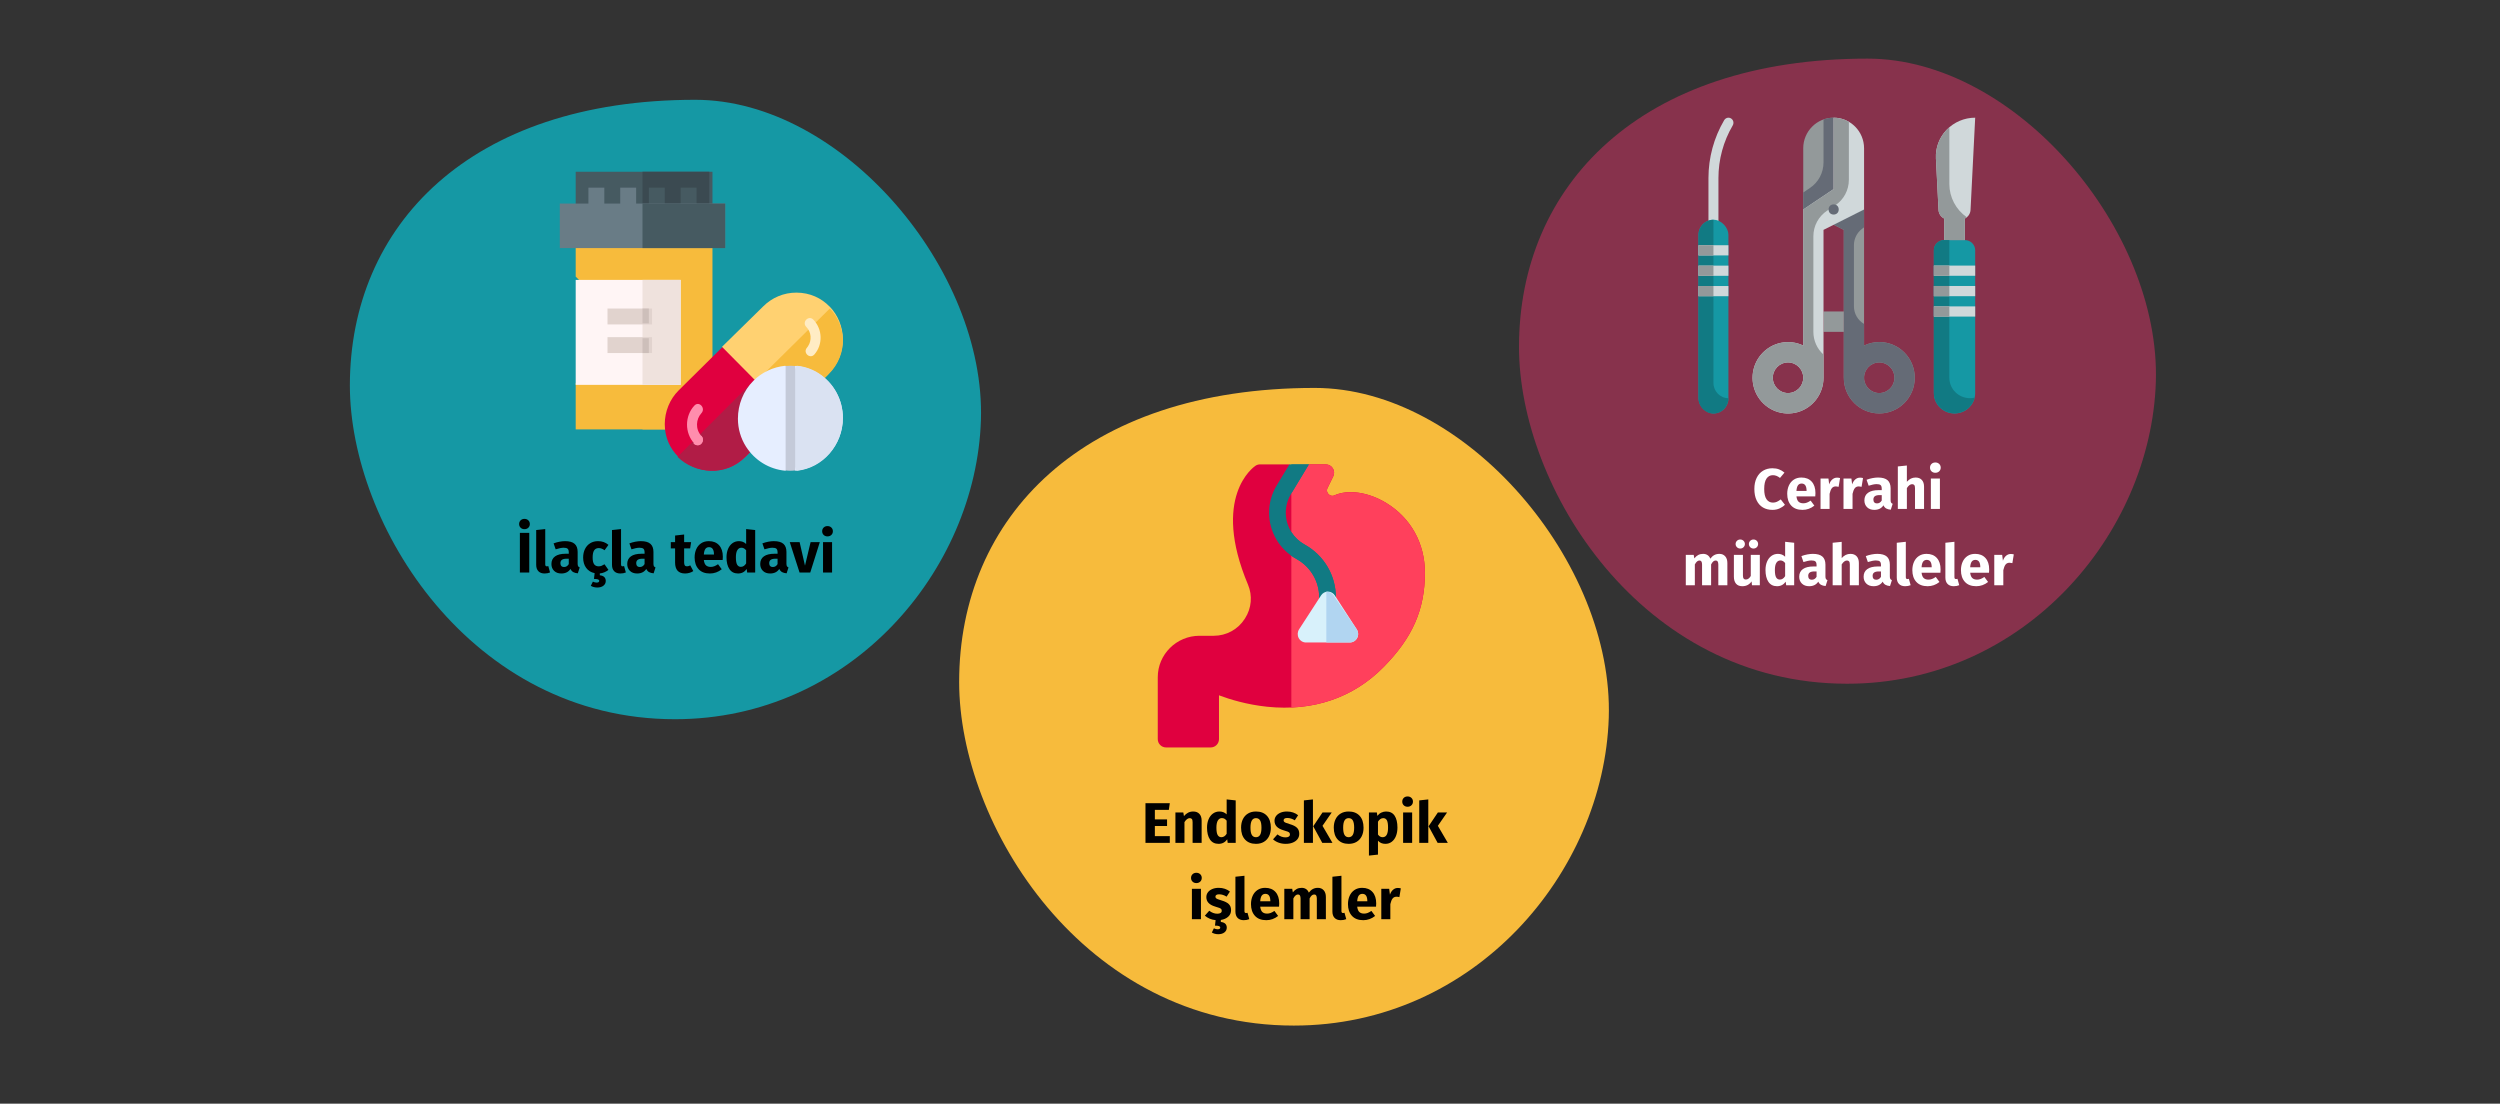 <?xml version="1.0" encoding="UTF-8"?>
<svg xmlns="http://www.w3.org/2000/svg" xmlns:xlink="http://www.w3.org/1999/xlink" width="786px" height="347px" viewBox="0 0 786 347" version="1.1">
  <rect x="0" y="0" width="786" height="347" fill="#333333" stroke="none"/>
  <title>Verschluss_der_Gallenblase_behandlung-tr</title>
  <g id="Page-1" stroke="none" stroke-width="1" fill="none" fill-rule="evenodd">
    <g id="vorlage" transform="translate(-123, -32296)">
      <g id="Verschluss_der_Gallenblase_behandlung-tr" transform="translate(123, 32296)">
        <rect id="Rectangle" x="0" y="0" width="786" height="346.964"></rect>
        <g id="Group" transform="translate(110, 31.375)" fill-rule="nonzero">
          <path d="M102.21,194.746 C157.435,194.746 196.853,148.036 198.4,100.769 C199.946,53.502 154.87,0 108.584,0 C37.609,0 0,39.608 0,89.828 C0,133.51 37.904,194.746 102.21,194.746 Z" id="Oval-Copy-4" fill="#1598A4"></path>
          <g id="İlaçla-tedavi" transform="translate(53.216, 131.759)" fill="#000000">
            <path d="M3.186,4.392 L3.186,16.866 L0.234,16.866 L0.234,4.392 L3.186,4.392 Z M1.674,0 C2.166,0 2.571,0.153 2.889,0.459 C3.207,0.765 3.366,1.152 3.366,1.62 C3.366,2.088 3.207,2.475 2.889,2.781 C2.571,3.087 2.166,3.24 1.674,3.24 C1.182,3.24 0.78,3.087 0.468,2.781 C0.156,2.475 0,2.088 0,1.62 C0,1.152 0.156,0.765 0.468,0.459 C0.78,0.153 1.182,0 1.674,0 Z" id="Shape"></path>
            <path d="M7.992,17.172 C7.164,17.172 6.519,16.935 6.057,16.461 C5.595,15.987 5.364,15.312 5.364,14.436 L5.364,3.51 L8.208,3.204 L8.208,14.328 C8.208,14.724 8.37,14.922 8.694,14.922 C8.862,14.922 9.018,14.892 9.162,14.832 L9.72,16.848 C9.204,17.064 8.628,17.172 7.992,17.172 Z" id="Path"></path>
            <path d="M18.396,14.094 C18.396,14.454 18.447,14.718 18.549,14.886 C18.651,15.054 18.816,15.18 19.044,15.264 L18.45,17.118 C17.862,17.07 17.382,16.941 17.01,16.731 C16.638,16.521 16.35,16.188 16.146,15.732 C15.522,16.692 14.562,17.172 13.266,17.172 C12.318,17.172 11.562,16.896 10.998,16.344 C10.434,15.792 10.152,15.072 10.152,14.184 C10.152,13.14 10.536,12.342 11.304,11.79 C12.072,11.238 13.182,10.962 14.634,10.962 L15.606,10.962 L15.606,10.548 C15.606,9.984 15.486,9.597 15.246,9.387 C15.006,9.177 14.586,9.072 13.986,9.072 C13.674,9.072 13.296,9.117 12.852,9.207 C12.408,9.297 11.952,9.42 11.484,9.576 L10.836,7.704 C11.436,7.476 12.051,7.302 12.681,7.182 C13.311,7.062 13.896,7.002 14.436,7.002 C15.804,7.002 16.806,7.284 17.442,7.848 C18.078,8.412 18.396,9.258 18.396,10.386 L18.396,14.094 Z M14.094,15.138 C14.742,15.138 15.246,14.832 15.606,14.22 L15.606,12.528 L14.904,12.528 C14.256,12.528 13.773,12.642 13.455,12.87 C13.137,13.098 12.978,13.452 12.978,13.932 C12.978,14.316 13.077,14.613 13.275,14.823 C13.473,15.033 13.746,15.138 14.094,15.138 Z" id="Shape"></path>
            <path d="M28.08,16.038 C27.264,16.686 26.358,17.058 25.362,17.154 L25.362,17.73 C25.998,17.802 26.469,17.991 26.775,18.297 C27.081,18.603 27.234,19.008 27.234,19.512 C27.234,20.124 26.991,20.622 26.505,21.006 C26.019,21.39 25.368,21.582 24.552,21.582 C24.144,21.582 23.766,21.531 23.418,21.429 C23.07,21.327 22.776,21.198 22.536,21.042 L23.184,19.728 C23.592,19.932 23.976,20.034 24.336,20.034 C24.9,20.034 25.182,19.854 25.182,19.494 C25.182,19.278 25.05,19.122 24.786,19.026 C24.522,18.93 24.102,18.882 23.526,18.882 L23.742,17.064 C22.614,16.836 21.729,16.29 21.087,15.426 C20.445,14.562 20.124,13.476 20.124,12.168 C20.124,11.16 20.316,10.266 20.7,9.486 C21.084,8.706 21.63,8.097 22.338,7.659 C23.046,7.221 23.868,7.002 24.804,7.002 C25.464,7.002 26.058,7.098 26.586,7.29 C27.114,7.482 27.612,7.776 28.08,8.172 L26.856,9.864 C26.256,9.408 25.65,9.18 25.038,9.18 C24.402,9.18 23.922,9.414 23.598,9.882 C23.274,10.35 23.112,11.106 23.112,12.15 C23.112,13.158 23.274,13.872 23.598,14.292 C23.922,14.712 24.39,14.922 25.002,14.922 C25.326,14.922 25.62,14.871 25.884,14.769 C26.148,14.667 26.466,14.502 26.838,14.274 L28.08,16.038 Z" id="Path"></path>
            <path d="M31.824,17.172 C30.996,17.172 30.351,16.935 29.889,16.461 C29.427,15.987 29.196,15.312 29.196,14.436 L29.196,3.51 L32.04,3.204 L32.04,14.328 C32.04,14.724 32.202,14.922 32.526,14.922 C32.694,14.922 32.85,14.892 32.994,14.832 L33.552,16.848 C33.036,17.064 32.46,17.172 31.824,17.172 Z" id="Path"></path>
            <path d="M42.228,14.094 C42.228,14.454 42.279,14.718 42.381,14.886 C42.483,15.054 42.648,15.18 42.876,15.264 L42.282,17.118 C41.694,17.07 41.214,16.941 40.842,16.731 C40.47,16.521 40.182,16.188 39.978,15.732 C39.354,16.692 38.394,17.172 37.098,17.172 C36.15,17.172 35.394,16.896 34.83,16.344 C34.266,15.792 33.984,15.072 33.984,14.184 C33.984,13.14 34.368,12.342 35.136,11.79 C35.904,11.238 37.014,10.962 38.466,10.962 L39.438,10.962 L39.438,10.548 C39.438,9.984 39.318,9.597 39.078,9.387 C38.838,9.177 38.418,9.072 37.818,9.072 C37.506,9.072 37.128,9.117 36.684,9.207 C36.24,9.297 35.784,9.42 35.316,9.576 L34.668,7.704 C35.268,7.476 35.883,7.302 36.513,7.182 C37.143,7.062 37.728,7.002 38.268,7.002 C39.636,7.002 40.638,7.284 41.274,7.848 C41.91,8.412 42.228,9.258 42.228,10.386 L42.228,14.094 Z M37.926,15.138 C38.574,15.138 39.078,14.832 39.438,14.22 L39.438,12.528 L38.736,12.528 C38.088,12.528 37.605,12.642 37.287,12.87 C36.969,13.098 36.81,13.452 36.81,13.932 C36.81,14.316 36.909,14.613 37.107,14.823 C37.305,15.033 37.578,15.138 37.926,15.138 Z" id="Shape"></path>
            <path d="M54.756,16.416 C54.408,16.656 54.003,16.842 53.541,16.974 C53.079,17.106 52.62,17.172 52.164,17.172 C50.076,17.16 49.032,16.008 49.032,13.716 L49.032,9.288 L47.682,9.288 L47.682,7.308 L49.032,7.308 L49.032,5.238 L51.876,4.914 L51.876,7.308 L54.072,7.308 L53.766,9.288 L51.876,9.288 L51.876,13.68 C51.876,14.124 51.948,14.442 52.092,14.634 C52.236,14.826 52.464,14.922 52.776,14.922 C53.1,14.922 53.442,14.82 53.802,14.616 L54.756,16.416 Z" id="Path"></path>
            <path d="M64.044,11.898 C64.044,12.294 64.026,12.636 63.99,12.924 L58.068,12.924 C58.164,13.728 58.392,14.292 58.752,14.616 C59.112,14.94 59.61,15.102 60.246,15.102 C60.63,15.102 61.002,15.033 61.362,14.895 C61.722,14.757 62.112,14.544 62.532,14.256 L63.702,15.84 C62.586,16.728 61.344,17.172 59.976,17.172 C58.428,17.172 57.24,16.716 56.412,15.804 C55.584,14.892 55.17,13.668 55.17,12.132 C55.17,11.16 55.344,10.287 55.692,9.513 C56.04,8.739 56.55,8.127 57.222,7.677 C57.894,7.227 58.698,7.002 59.634,7.002 C61.014,7.002 62.094,7.434 62.874,8.298 C63.654,9.162 64.044,10.362 64.044,11.898 Z M61.254,11.088 C61.23,9.624 60.714,8.892 59.706,8.892 C59.214,8.892 58.833,9.072 58.563,9.432 C58.293,9.792 58.128,10.386 58.068,11.214 L61.254,11.214 L61.254,11.088 Z" id="Shape"></path>
            <path d="M74.214,3.51 L74.214,16.866 L71.694,16.866 L71.55,15.75 C70.878,16.698 69.972,17.172 68.832,17.172 C67.644,17.172 66.741,16.716 66.123,15.804 C65.505,14.892 65.196,13.644 65.196,12.06 C65.196,11.088 65.358,10.218 65.682,9.45 C66.006,8.682 66.465,8.082 67.059,7.65 C67.653,7.218 68.334,7.002 69.102,7.002 C70.014,7.002 70.77,7.302 71.37,7.902 L71.37,3.204 L74.214,3.51 Z M69.714,15.084 C70.374,15.084 70.926,14.724 71.37,14.004 L71.37,9.882 C71.142,9.606 70.911,9.402 70.677,9.27 C70.443,9.138 70.176,9.072 69.876,9.072 C69.348,9.072 68.928,9.318 68.616,9.81 C68.304,10.302 68.148,11.058 68.148,12.078 C68.148,13.194 68.283,13.974 68.553,14.418 C68.823,14.862 69.21,15.084 69.714,15.084 Z" id="Shape"></path>
            <path d="M84.042,14.094 C84.042,14.454 84.093,14.718 84.195,14.886 C84.297,15.054 84.462,15.18 84.69,15.264 L84.096,17.118 C83.508,17.07 83.028,16.941 82.656,16.731 C82.284,16.521 81.996,16.188 81.792,15.732 C81.168,16.692 80.208,17.172 78.912,17.172 C77.964,17.172 77.208,16.896 76.644,16.344 C76.08,15.792 75.798,15.072 75.798,14.184 C75.798,13.14 76.182,12.342 76.95,11.79 C77.718,11.238 78.828,10.962 80.28,10.962 L81.252,10.962 L81.252,10.548 C81.252,9.984 81.132,9.597 80.892,9.387 C80.652,9.177 80.232,9.072 79.632,9.072 C79.32,9.072 78.942,9.117 78.498,9.207 C78.054,9.297 77.598,9.42 77.13,9.576 L76.482,7.704 C77.082,7.476 77.697,7.302 78.327,7.182 C78.957,7.062 79.542,7.002 80.082,7.002 C81.45,7.002 82.452,7.284 83.088,7.848 C83.724,8.412 84.042,9.258 84.042,10.386 L84.042,14.094 Z M79.74,15.138 C80.388,15.138 80.892,14.832 81.252,14.22 L81.252,12.528 L80.55,12.528 C79.902,12.528 79.419,12.642 79.101,12.87 C78.783,13.098 78.624,13.452 78.624,13.932 C78.624,14.316 78.723,14.613 78.921,14.823 C79.119,15.033 79.392,15.138 79.74,15.138 Z" id="Shape"></path>
            <polygon id="Path" points="94.536 7.308 91.53 16.866 88.164 16.866 85.086 7.308 88.182 7.308 89.874 14.706 91.638 7.308"></polygon>
            <path d="M98.388,7.308 L98.388,16.866 L95.544,16.866 L95.544,7.308 L98.388,7.308 Z M96.948,2.268 C97.44,2.268 97.845,2.421 98.163,2.727 C98.481,3.033 98.64,3.42 98.64,3.888 C98.64,4.356 98.481,4.743 98.163,5.049 C97.845,5.355 97.44,5.508 96.948,5.508 C96.456,5.508 96.054,5.355 95.742,5.049 C95.43,4.743 95.274,4.356 95.274,3.888 C95.274,3.42 95.43,3.033 95.742,2.727 C96.054,2.421 96.456,2.268 96.948,2.268 Z" id="Shape"></path>
          </g>
          <g id="pills" transform="translate(66, 22.625)">
            <polygon id="Path" fill="#465A61" points="5 0 48 0 48 14 5 14"></polygon>
            <polygon id="Path" fill="#3B4A51" points="26 0 47 0 47 14 26 14"></polygon>
            <polygon id="Path" fill="#F7BB3C" points="48 21 48 81 5 81 5 66.479 9.778 61.691 9.778 37.755 5 32.968 5 21"></polygon>
            <polygon id="Path" fill="#F7BB3C" points="26 21 47 21 47 81 26 81"></polygon>
            <polygon id="Path" fill="#697C86" points="9 5 14 5 14 15 9 15"></polygon>
            <polygon id="Path" fill="#697C86" points="19 5 24 5 24 15 19 15"></polygon>
            <polygon id="Path" fill="#465A61" points="28 5 33 5 33 15 28 15"></polygon>
            <polygon id="Path" fill="#465A61" points="38 5 43 5 43 15 38 15"></polygon>
            <polygon id="Path" fill="#697C86" points="0 10 0 24 52 24 52 10"></polygon>
            <polygon id="Path" fill="#465A61" points="26 10 52 10 52 24 26 24"></polygon>
            <polygon id="Path" fill="#FFF5F5" points="5 34 38 34 38 67 5 67"></polygon>
            <polygon id="Path" fill="#EFE2DD" points="26 34 38 34 38 67 26 67"></polygon>
            <polygon id="Path" fill="#E1D3CE" points="15 52 29 52 29 57 15 57"></polygon>
            <polygon id="Path" fill="#E1D3CE" points="15 43 29 43 29 48 15 48"></polygon>
            <g id="Group" transform="translate(26, 43)" fill="#CDBFBA">
              <polygon id="Path" points="0 0 2 0 2 4.667 0 4.667"></polygon>
              <polygon id="Path" points="0 9.333 2 9.333 2 14 0 14"></polygon>
            </g>
          </g>
          <g id="pill-4" transform="translate(99, 60.625)">
            <path d="M30.897,29.948 C25.561,34.678 25.33,41.974 28.427,46.834 C28.855,47.487 28.756,48.335 28.196,48.857 L25.264,51.727 C19.039,57.892 9.783,56.946 4.381,51.695 L4.348,51.695 C1.713,49.15 0,45.595 0,41.354 C0,37.44 1.548,33.536 4.348,30.763 C9.058,26.131 13.307,21.891 18.051,17.194 C19.105,16.965 19.928,16.77 20.817,17.65 L30.271,27.012 C31.193,27.926 31.029,28.741 30.897,29.948 Z" id="Path" fill="#E0003F"></path>
            <path d="M30.895,29.574 C25.483,34.371 25.249,41.772 28.39,46.703 C28.824,47.364 28.724,48.224 28.156,48.754 L25.182,51.666 C18.868,57.919 9.479,56.96 4,51.633 L29.659,26 L30.261,26.596 C31.196,27.522 31.029,28.349 30.895,29.574 Z" id="Path" fill="#B11C46"></path>
            <path d="M51.514,25.459 L48.617,28.409 C48.057,28.939 47.201,29.039 46.543,28.641 C41.999,25.691 35.514,25.757 30.839,30 L28.436,27.58 L18,17.039 L30.905,4.376 C33.703,1.558 37.423,0 41.374,0 C45.654,0 49.242,1.724 51.81,4.376 L51.843,4.376 C57.11,9.812 57.769,19.127 51.514,25.459 Z" id="Path" fill="#FFD171"></path>
            <path d="M51.605,25.569 L48.768,28.448 C48.22,28.965 47.381,29.062 46.736,28.674 C42.286,25.796 35.933,25.86 31.354,30 L29,27.639 L51.896,5 L51.928,5 C57.087,10.304 57.732,19.392 51.605,25.569 Z" id="Path" fill="#F7BB3C"></path>
            <path d="M47.053,19.43 C45.674,21.029 43.324,18.919 44.703,17.32 C44.828,17.192 44.922,17.032 45.016,16.904 C46.301,15.017 46.113,12.427 44.484,10.764 C43.011,9.261 45.236,6.99 46.708,8.494 C49.623,11.499 49.779,16.296 47.053,19.43 Z" id="Path" fill="#FFECC4"></path>
            <path d="M12,46.286 C12,47.576 10.558,48.696 9.304,47.474 C6.201,44.113 6.263,38.783 9.304,35.524 C10.777,33.928 13.003,36.339 11.498,37.934 C9.837,39.767 9.523,42.891 11.53,45.097 C11.624,45.199 11.686,45.301 11.781,45.437 C11.812,45.539 11.875,45.641 11.937,45.776 C11.969,45.946 12,46.116 12,46.286 Z" id="Path" fill="#FF8DAD"></path>
            <path d="M48.311,25.471 C46.166,24.12 43.724,23.264 41.15,23.033 C40.589,22.967 39.5,26.229 39.5,26.229 C39.5,26.229 38.411,22.967 37.85,23 C34.055,23.396 30.524,25.043 27.851,27.744 C24.716,30.841 23,35.211 23,39.626 C23,42.789 23.891,45.819 25.541,48.422 C28.313,52.771 32.834,55.505 37.85,55.999 C38.411,56.065 39.5,52.804 39.5,52.804 C39.5,52.804 40.622,56.065 41.15,55.999 C49.499,55.175 56,47.939 56,39.406 C56,33.74 53.129,28.535 48.311,25.471 Z" id="Path" fill="#E6EEFF"></path>
            <path d="M41.6,55.999 C49.696,55.175 56,47.931 56,39.39 C56,33.718 53.216,28.508 48.544,25.441 C46.464,24.089 44.096,23.232 41.6,23.001 C41.056,22.935 40.544,26.2 40,26.2 L40,52.8 C40.544,52.8 41.088,56.065 41.6,55.999 Z" id="Path" fill="#DAE2F2"></path>
            <path d="M12,46.228 C12,47.561 10.395,48.719 9,47.456 L11.477,45 C11.581,45.105 11.651,45.21 11.756,45.351 C11.791,45.456 11.86,45.561 11.93,45.702 C11.965,45.877 12,46.053 12,46.228 Z" id="Path" fill="#FF8DAD"></path>
            <path d="M41,23.098 L41,55.902 C40.52,55.967 40.01,56 39.5,56 C38.99,56 38.51,55.967 38,55.902 L38,23.066 C38.51,23.033 38.99,23 39.5,23 C40.01,23 40.49,23.033 41,23.098 Z" id="Path" fill="#C4CAD9"></path>
          </g>
        </g>
        <g id="Group" transform="translate(477.574, 18.429)" fill-rule="nonzero">
          <path d="M103.149,196.535 C158.881,196.535 198.661,149.395 200.221,101.695 C201.782,53.995 156.292,0 109.581,0 C37.955,0 0,39.972 0,90.653 C0,134.736 38.252,196.535 103.149,196.535 Z" id="Oval-Copy-4-2" fill="#87324C"></path>
          <g id="Cerrahi-müdahaleler" transform="translate(52.441, 126.973)" fill="#FFFFFF">
            <path d="M27.225,1.818 C28.005,1.818 28.698,1.932 29.304,2.16 C29.91,2.388 30.483,2.73 31.023,3.186 L29.619,4.86 C29.247,4.572 28.881,4.356 28.521,4.212 C28.161,4.068 27.777,3.996 27.369,3.996 C26.529,3.996 25.866,4.35 25.38,5.058 C24.894,5.766 24.651,6.858 24.651,8.334 C24.651,9.786 24.894,10.863 25.38,11.565 C25.866,12.267 26.541,12.618 27.405,12.618 C27.861,12.618 28.275,12.531 28.647,12.357 C29.019,12.183 29.421,11.934 29.853,11.61 L31.167,13.302 C30.699,13.77 30.132,14.154 29.466,14.454 C28.8,14.754 28.065,14.904 27.261,14.904 C26.109,14.904 25.107,14.652 24.255,14.148 C23.403,13.644 22.74,12.897 22.266,11.907 C21.792,10.917 21.555,9.726 21.555,8.334 C21.555,6.978 21.798,5.808 22.284,4.824 C22.77,3.84 23.442,3.093 24.3,2.583 C25.158,2.073 26.133,1.818 27.225,1.818 Z" id="Path"></path>
            <path d="M40.761,9.63 C40.761,10.026 40.743,10.368 40.707,10.656 L34.785,10.656 C34.881,11.46 35.109,12.024 35.469,12.348 C35.829,12.672 36.327,12.834 36.963,12.834 C37.347,12.834 37.719,12.765 38.079,12.627 C38.439,12.489 38.829,12.276 39.249,11.988 L40.419,13.572 C39.303,14.46 38.061,14.904 36.693,14.904 C35.145,14.904 33.957,14.448 33.129,13.536 C32.301,12.624 31.887,11.4 31.887,9.864 C31.887,8.892 32.061,8.019 32.409,7.245 C32.757,6.471 33.267,5.859 33.939,5.409 C34.611,4.959 35.415,4.734 36.351,4.734 C37.731,4.734 38.811,5.166 39.591,6.03 C40.371,6.894 40.761,8.094 40.761,9.63 Z M37.971,8.82 C37.947,7.356 37.431,6.624 36.423,6.624 C35.931,6.624 35.55,6.804 35.28,7.164 C35.01,7.524 34.845,8.118 34.785,8.946 L37.971,8.946 L37.971,8.82 Z" id="Shape"></path>
            <path d="M47.547,4.77 C47.895,4.77 48.213,4.812 48.501,4.896 L48.051,7.65 C47.691,7.566 47.403,7.524 47.187,7.524 C46.623,7.524 46.194,7.719 45.9,8.109 C45.606,8.499 45.375,9.084 45.207,9.864 L45.207,14.598 L42.363,14.598 L42.363,5.04 L44.847,5.04 L45.081,6.894 C45.297,6.234 45.624,5.715 46.062,5.337 C46.5,4.959 46.995,4.77 47.547,4.77 Z" id="Path"></path>
            <path d="M54.765,4.77 C55.113,4.77 55.431,4.812 55.719,4.896 L55.269,7.65 C54.909,7.566 54.621,7.524 54.405,7.524 C53.841,7.524 53.412,7.719 53.118,8.109 C52.824,8.499 52.593,9.084 52.425,9.864 L52.425,14.598 L49.581,14.598 L49.581,5.04 L52.065,5.04 L52.299,6.894 C52.515,6.234 52.842,5.715 53.28,5.337 C53.718,4.959 54.213,4.77 54.765,4.77 Z" id="Path"></path>
            <path d="M64.395,11.826 C64.395,12.186 64.446,12.45 64.548,12.618 C64.65,12.786 64.815,12.912 65.043,12.996 L64.449,14.85 C63.861,14.802 63.381,14.673 63.009,14.463 C62.637,14.253 62.349,13.92 62.145,13.464 C61.521,14.424 60.561,14.904 59.265,14.904 C58.317,14.904 57.561,14.628 56.997,14.076 C56.433,13.524 56.151,12.804 56.151,11.916 C56.151,10.872 56.535,10.074 57.303,9.522 C58.071,8.97 59.181,8.694 60.633,8.694 L61.605,8.694 L61.605,8.28 C61.605,7.716 61.485,7.329 61.245,7.119 C61.005,6.909 60.585,6.804 59.985,6.804 C59.673,6.804 59.295,6.849 58.851,6.939 C58.407,7.029 57.951,7.152 57.483,7.308 L56.835,5.436 C57.435,5.208 58.05,5.034 58.68,4.914 C59.31,4.794 59.895,4.734 60.435,4.734 C61.803,4.734 62.805,5.016 63.441,5.58 C64.077,6.144 64.395,6.99 64.395,8.118 L64.395,11.826 Z M60.093,12.87 C60.741,12.87 61.245,12.564 61.605,11.952 L61.605,10.26 L60.903,10.26 C60.255,10.26 59.772,10.374 59.454,10.602 C59.136,10.83 58.977,11.184 58.977,11.664 C58.977,12.048 59.076,12.345 59.274,12.555 C59.472,12.765 59.745,12.87 60.093,12.87 Z" id="Shape"></path>
            <path d="M72.261,4.734 C73.089,4.734 73.737,4.986 74.205,5.49 C74.673,5.994 74.907,6.702 74.907,7.614 L74.907,14.598 L72.063,14.598 L72.063,8.1 C72.063,7.62 71.985,7.287 71.829,7.101 C71.673,6.915 71.451,6.822 71.163,6.822 C70.587,6.822 70.035,7.23 69.507,8.046 L69.507,14.598 L66.663,14.598 L66.663,1.242 L69.507,0.954 L69.507,6.066 C69.903,5.622 70.323,5.289 70.767,5.067 C71.211,4.845 71.709,4.734 72.261,4.734 Z" id="Path"></path>
            <path d="M79.893,5.04 L79.893,14.598 L77.049,14.598 L77.049,5.04 L79.893,5.04 Z M78.453,0 C78.945,0 79.35,0.153 79.668,0.459 C79.986,0.765 80.145,1.152 80.145,1.62 C80.145,2.088 79.986,2.475 79.668,2.781 C79.35,3.087 78.945,3.24 78.453,3.24 C77.961,3.24 77.559,3.087 77.247,2.781 C76.935,2.475 76.779,2.088 76.779,1.62 C76.779,1.152 76.935,0.765 77.247,0.459 C77.559,0.153 77.961,0 78.453,0 Z" id="Shape"></path>
            <path d="M10.566,28.734 C11.322,28.734 11.928,28.989 12.384,29.499 C12.84,30.009 13.068,30.714 13.068,31.614 L13.068,38.598 L10.224,38.598 L10.224,32.1 C10.224,31.248 9.954,30.822 9.414,30.822 C9.114,30.822 8.85,30.924 8.622,31.128 C8.394,31.332 8.172,31.644 7.956,32.064 L7.956,38.598 L5.112,38.598 L5.112,32.1 C5.112,31.248 4.842,30.822 4.302,30.822 C4.014,30.822 3.753,30.927 3.519,31.137 C3.285,31.347 3.06,31.656 2.844,32.064 L2.844,38.598 L0,38.598 L0,29.04 L2.484,29.04 L2.682,30.156 C3.054,29.676 3.465,29.319 3.915,29.085 C4.365,28.851 4.878,28.734 5.454,28.734 C5.994,28.734 6.459,28.866 6.849,29.13 C7.239,29.394 7.524,29.766 7.704,30.246 C8.088,29.73 8.511,29.349 8.973,29.103 C9.435,28.857 9.966,28.734 10.566,28.734 Z" id="Path"></path>
            <path d="M23.274,38.598 L20.808,38.598 L20.682,37.392 C19.986,38.4 19.02,38.904 17.784,38.904 C16.908,38.904 16.245,38.64 15.795,38.112 C15.345,37.584 15.12,36.846 15.12,35.898 L15.12,29.04 L17.964,29.04 L17.964,35.538 C17.964,36.006 18.039,36.333 18.189,36.519 C18.339,36.705 18.57,36.798 18.882,36.798 C19.482,36.798 19.998,36.426 20.43,35.682 L20.43,29.04 L23.274,29.04 L23.274,38.598 Z M17.118,24.216 C17.526,24.216 17.871,24.354 18.153,24.63 C18.435,24.906 18.576,25.242 18.576,25.638 C18.576,26.034 18.435,26.37 18.153,26.646 C17.871,26.922 17.526,27.06 17.118,27.06 C16.71,27.06 16.365,26.922 16.083,26.646 C15.801,26.37 15.66,26.034 15.66,25.638 C15.66,25.242 15.801,24.906 16.083,24.63 C16.365,24.354 16.71,24.216 17.118,24.216 Z M21.276,24.216 C21.696,24.216 22.044,24.354 22.32,24.63 C22.596,24.906 22.734,25.242 22.734,25.638 C22.734,26.034 22.596,26.37 22.32,26.646 C22.044,26.922 21.696,27.06 21.276,27.06 C20.88,27.06 20.541,26.922 20.259,26.646 C19.977,26.37 19.836,26.034 19.836,25.638 C19.836,25.242 19.977,24.906 20.259,24.63 C20.541,24.354 20.88,24.216 21.276,24.216 Z" id="Shape"></path>
            <path d="M34.074,25.242 L34.074,38.598 L31.554,38.598 L31.41,37.482 C30.738,38.43 29.832,38.904 28.692,38.904 C27.504,38.904 26.601,38.448 25.983,37.536 C25.365,36.624 25.056,35.376 25.056,33.792 C25.056,32.82 25.218,31.95 25.542,31.182 C25.866,30.414 26.325,29.814 26.919,29.382 C27.513,28.95 28.194,28.734 28.962,28.734 C29.874,28.734 30.63,29.034 31.23,29.634 L31.23,24.936 L34.074,25.242 Z M29.574,36.816 C30.234,36.816 30.786,36.456 31.23,35.736 L31.23,31.614 C31.002,31.338 30.771,31.134 30.537,31.002 C30.303,30.87 30.036,30.804 29.736,30.804 C29.208,30.804 28.788,31.05 28.476,31.542 C28.164,32.034 28.008,32.79 28.008,33.81 C28.008,34.926 28.143,35.706 28.413,36.15 C28.683,36.594 29.07,36.816 29.574,36.816 Z" id="Shape"></path>
            <path d="M43.902,35.826 C43.902,36.186 43.953,36.45 44.055,36.618 C44.157,36.786 44.322,36.912 44.55,36.996 L43.956,38.85 C43.368,38.802 42.888,38.673 42.516,38.463 C42.144,38.253 41.856,37.92 41.652,37.464 C41.028,38.424 40.068,38.904 38.772,38.904 C37.824,38.904 37.068,38.628 36.504,38.076 C35.94,37.524 35.658,36.804 35.658,35.916 C35.658,34.872 36.042,34.074 36.81,33.522 C37.578,32.97 38.688,32.694 40.14,32.694 L41.112,32.694 L41.112,32.28 C41.112,31.716 40.992,31.329 40.752,31.119 C40.512,30.909 40.092,30.804 39.492,30.804 C39.18,30.804 38.802,30.849 38.358,30.939 C37.914,31.029 37.458,31.152 36.99,31.308 L36.342,29.436 C36.942,29.208 37.557,29.034 38.187,28.914 C38.817,28.794 39.402,28.734 39.942,28.734 C41.31,28.734 42.312,29.016 42.948,29.58 C43.584,30.144 43.902,30.99 43.902,32.118 L43.902,35.826 Z M39.6,36.87 C40.248,36.87 40.752,36.564 41.112,35.952 L41.112,34.26 L40.41,34.26 C39.762,34.26 39.279,34.374 38.961,34.602 C38.643,34.83 38.484,35.184 38.484,35.664 C38.484,36.048 38.583,36.345 38.781,36.555 C38.979,36.765 39.252,36.87 39.6,36.87 Z" id="Shape"></path>
            <path d="M51.768,28.734 C52.596,28.734 53.244,28.986 53.712,29.49 C54.18,29.994 54.414,30.702 54.414,31.614 L54.414,38.598 L51.57,38.598 L51.57,32.1 C51.57,31.62 51.492,31.287 51.336,31.101 C51.18,30.915 50.958,30.822 50.67,30.822 C50.094,30.822 49.542,31.23 49.014,32.046 L49.014,38.598 L46.17,38.598 L46.17,25.242 L49.014,24.954 L49.014,30.066 C49.41,29.622 49.83,29.289 50.274,29.067 C50.718,28.845 51.216,28.734 51.768,28.734 Z" id="Path"></path>
            <path d="M64.152,35.826 C64.152,36.186 64.203,36.45 64.305,36.618 C64.407,36.786 64.572,36.912 64.8,36.996 L64.206,38.85 C63.618,38.802 63.138,38.673 62.766,38.463 C62.394,38.253 62.106,37.92 61.902,37.464 C61.278,38.424 60.318,38.904 59.022,38.904 C58.074,38.904 57.318,38.628 56.754,38.076 C56.19,37.524 55.908,36.804 55.908,35.916 C55.908,34.872 56.292,34.074 57.06,33.522 C57.828,32.97 58.938,32.694 60.39,32.694 L61.362,32.694 L61.362,32.28 C61.362,31.716 61.242,31.329 61.002,31.119 C60.762,30.909 60.342,30.804 59.742,30.804 C59.43,30.804 59.052,30.849 58.608,30.939 C58.164,31.029 57.708,31.152 57.24,31.308 L56.592,29.436 C57.192,29.208 57.807,29.034 58.437,28.914 C59.067,28.794 59.652,28.734 60.192,28.734 C61.56,28.734 62.562,29.016 63.198,29.58 C63.834,30.144 64.152,30.99 64.152,32.118 L64.152,35.826 Z M59.85,36.87 C60.498,36.87 61.002,36.564 61.362,35.952 L61.362,34.26 L60.66,34.26 C60.012,34.26 59.529,34.374 59.211,34.602 C58.893,34.83 58.734,35.184 58.734,35.664 C58.734,36.048 58.833,36.345 59.031,36.555 C59.229,36.765 59.502,36.87 59.85,36.87 Z" id="Shape"></path>
            <path d="M68.958,38.904 C68.13,38.904 67.485,38.667 67.023,38.193 C66.561,37.719 66.33,37.044 66.33,36.168 L66.33,25.242 L69.174,24.936 L69.174,36.06 C69.174,36.456 69.336,36.654 69.66,36.654 C69.828,36.654 69.984,36.624 70.128,36.564 L70.686,38.58 C70.17,38.796 69.594,38.904 68.958,38.904 Z" id="Path"></path>
            <path d="M80.1,33.63 C80.1,34.026 80.082,34.368 80.046,34.656 L74.124,34.656 C74.22,35.46 74.448,36.024 74.808,36.348 C75.168,36.672 75.666,36.834 76.302,36.834 C76.686,36.834 77.058,36.765 77.418,36.627 C77.778,36.489 78.168,36.276 78.588,35.988 L79.758,37.572 C78.642,38.46 77.4,38.904 76.032,38.904 C74.484,38.904 73.296,38.448 72.468,37.536 C71.64,36.624 71.226,35.4 71.226,33.864 C71.226,32.892 71.4,32.019 71.748,31.245 C72.096,30.471 72.606,29.859 73.278,29.409 C73.95,28.959 74.754,28.734 75.69,28.734 C77.07,28.734 78.15,29.166 78.93,30.03 C79.71,30.894 80.1,32.094 80.1,33.63 Z M77.31,32.82 C77.286,31.356 76.77,30.624 75.762,30.624 C75.27,30.624 74.889,30.804 74.619,31.164 C74.349,31.524 74.184,32.118 74.124,32.946 L77.31,32.946 L77.31,32.82 Z" id="Shape"></path>
            <path d="M84.24,38.904 C83.412,38.904 82.767,38.667 82.305,38.193 C81.843,37.719 81.612,37.044 81.612,36.168 L81.612,25.242 L84.456,24.936 L84.456,36.06 C84.456,36.456 84.618,36.654 84.942,36.654 C85.11,36.654 85.266,36.624 85.41,36.564 L85.968,38.58 C85.452,38.796 84.876,38.904 84.24,38.904 Z" id="Path"></path>
            <path d="M95.382,33.63 C95.382,34.026 95.364,34.368 95.328,34.656 L89.406,34.656 C89.502,35.46 89.73,36.024 90.09,36.348 C90.45,36.672 90.948,36.834 91.584,36.834 C91.968,36.834 92.34,36.765 92.7,36.627 C93.06,36.489 93.45,36.276 93.87,35.988 L95.04,37.572 C93.924,38.46 92.682,38.904 91.314,38.904 C89.766,38.904 88.578,38.448 87.75,37.536 C86.922,36.624 86.508,35.4 86.508,33.864 C86.508,32.892 86.682,32.019 87.03,31.245 C87.378,30.471 87.888,29.859 88.56,29.409 C89.232,28.959 90.036,28.734 90.972,28.734 C92.352,28.734 93.432,29.166 94.212,30.03 C94.992,30.894 95.382,32.094 95.382,33.63 Z M92.592,32.82 C92.568,31.356 92.052,30.624 91.044,30.624 C90.552,30.624 90.171,30.804 89.901,31.164 C89.631,31.524 89.466,32.118 89.406,32.946 L92.592,32.946 L92.592,32.82 Z" id="Shape"></path>
            <path d="M102.168,28.77 C102.516,28.77 102.834,28.812 103.122,28.896 L102.672,31.65 C102.312,31.566 102.024,31.524 101.808,31.524 C101.244,31.524 100.815,31.719 100.521,32.109 C100.227,32.499 99.996,33.084 99.828,33.864 L99.828,38.598 L96.984,38.598 L96.984,29.04 L99.468,29.04 L99.702,30.894 C99.918,30.234 100.245,29.715 100.683,29.337 C101.121,28.959 101.616,28.77 102.168,28.77 Z" id="Path"></path>
          </g>
          <g id="surgery" transform="translate(56.426, 18.571)">
            <g id="Group" transform="translate(17, 0)">
              <path d="M39.844,70.542 C38.189,70.544 36.555,70.918 35.063,71.637 L35.063,28.858 L25.5,22.445 L25.5,1.13915868e-14 C20.219,1.13915868e-14 15.938,4.307 15.938,9.619 L15.938,28.858 L28.688,35.271 L28.688,81.764 C28.688,87.962 33.682,92.987 39.844,92.987 C46.005,92.987 51,87.962 51,81.764 C51,75.566 46.005,70.542 39.844,70.542 Z M39.844,86.574 C37.203,86.574 35.063,84.421 35.063,81.764 C35.063,79.108 37.203,76.955 39.844,76.955 C42.484,76.955 44.625,79.108 44.625,81.764 C44.625,84.421 42.484,86.574 39.844,86.574 Z" id="Shape" fill="#93999A"></path>
              <path d="M39.844,70.542 C38.189,70.544 36.555,70.918 35.063,71.637 L35.063,64.842 C33.095,63.707 31.88,61.601 31.875,59.319 L31.875,40.081 C31.875,38.062 32.82,36.161 34.425,34.95 L35.063,34.469 L35.063,28.858 L25.5,22.445 L25.5,0 C24.414,0.002 23.336,0.191 22.313,0.56 L22.313,14.091 C22.312,17.307 20.714,20.31 18.054,22.094 L15.938,23.514 L15.938,28.858 L28.688,35.271 L28.688,81.764 C28.688,87.962 33.682,92.987 39.844,92.987 C46.005,92.987 51,87.962 51,81.764 C51,75.566 46.005,70.542 39.844,70.542 Z M39.844,86.574 C37.203,86.574 35.063,84.421 35.063,81.764 C35.063,79.108 37.203,76.955 39.844,76.955 C42.484,76.955 44.625,79.108 44.625,81.764 C44.625,84.421 42.484,86.574 39.844,86.574 Z" id="Shape" fill="#656B76"></path>
              <polygon id="Path" fill="#93999A" points="22.313 60.922 28.688 60.922 28.688 67.335 22.313 67.335"></polygon>
              <path d="M25.5,0 L25.5,22.445 L15.938,28.858 L15.938,71.637 C11.45,69.495 6.095,70.597 2.803,74.338 C-0.489,78.079 -0.926,83.559 1.731,87.78 C4.388,92.002 9.5,93.948 14.269,92.553 C19.039,91.159 22.318,86.761 22.313,81.764 L22.313,35.271 L35.063,28.858 L35.063,9.619 C35.063,4.307 30.781,0 25.5,0 Z M11.156,86.574 C8.516,86.574 6.375,84.421 6.375,81.764 C6.375,79.108 8.516,76.955 11.156,76.955 C13.797,76.955 15.938,79.108 15.938,81.764 C15.938,84.421 13.797,86.574 11.156,86.574 Z" id="Shape" fill="#D0D8DA"></path>
              <path d="M19.125,67.335 L19.125,37.281 C19.125,34.027 20.76,30.994 23.471,29.219 L25.935,27.606 C28.646,25.831 30.281,22.797 30.281,19.543 L30.281,1.297 C28.829,0.448 27.18,0 25.5,0 L25.5,22.445 L15.938,28.858 L15.938,71.637 C11.45,69.495 6.095,70.597 2.803,74.338 C-0.489,78.079 -0.926,83.559 1.731,87.78 C4.388,92.002 9.5,93.948 14.269,92.553 C19.039,91.159 22.318,86.761 22.313,81.764 L22.313,74.491 C20.284,72.672 19.124,70.069 19.125,67.335 L19.125,67.335 Z M11.156,86.574 C8.516,86.574 6.375,84.421 6.375,81.764 C6.375,79.108 8.516,76.955 11.156,76.955 C13.797,76.955 15.938,79.108 15.938,81.764 C15.938,84.421 13.797,86.574 11.156,86.574 Z" id="Shape" fill="#93999A"></path>
              <ellipse id="Oval" fill="#656B76" cx="25.5" cy="28.858" rx="1.594" ry="1.603"></ellipse>
            </g>
            <g id="Group" transform="translate(74, 0)">
              <path d="M3.25,38.483 L9.75,38.483 C11.545,38.483 13,39.919 13,41.69 L13,86.586 C13,90.128 10.09,93 6.5,93 C2.91,93 0,90.128 0,86.586 L0,41.69 C0,39.919 1.455,38.483 3.25,38.483 Z" id="Path" fill="#1598A4"></path>
              <path d="M0.65,12.812 L1.472,29.022 C1.533,30.168 2.212,31.193 3.25,31.708 L3.25,38.483 L9.75,38.483 L9.75,31.708 C10.792,31.196 11.475,30.17 11.537,29.022 L13,0 C9.613,0 6.375,1.371 4.041,3.792 C1.706,6.214 0.481,9.474 0.65,12.812 L0.65,12.812 Z" id="Path" fill="#D0D8DA"></path>
              <path d="M4.875,20.845 L4.875,3.006 C2.015,5.461 0.458,9.076 0.65,12.812 L1.472,29.022 C1.533,30.168 2.212,31.193 3.25,31.708 L3.25,38.483 L9.75,38.483 L9.75,31.708 C9.968,31.595 10.173,31.458 10.359,31.299 C6.92,28.9 4.875,25.002 4.875,20.845 L4.875,20.845 Z" id="Path" fill="#93999A"></path>
              <path d="M11.375,88.19 C7.785,88.19 4.875,85.318 4.875,81.776 L4.875,38.483 L3.25,38.483 C1.455,38.483 0,39.919 0,41.69 L0,86.586 C0.025,89.831 2.502,92.546 5.77,92.91 C9.037,93.275 12.066,91.174 12.825,88.016 C12.35,88.128 11.863,88.186 11.375,88.19 L11.375,88.19 Z" id="Path" fill="#117A83"></path>
              <g id="Path" transform="translate(0, 46.5)" fill="#D0D8DA">
                <polygon points="0 0 13 0 13 3.207 0 3.207"></polygon>
                <polygon points="0 6.414 13 6.414 13 9.621 0 9.621"></polygon>
                <polygon points="0 12.828 13 12.828 13 16.034 0 16.034"></polygon>
              </g>
              <polygon id="Path" fill="#93999A" points="0 46.5 4.875 46.5 4.875 49.707 0 49.707"></polygon>
              <polygon id="Path" fill="#93999A" points="0 52.914 4.875 52.914 4.875 56.121 0 56.121"></polygon>
              <polygon id="Path" fill="#93999A" points="0 59.328 4.875 59.328 4.875 62.534 0 62.534"></polygon>
            </g>
            <g id="Group">
              <path d="M4.708,35.291 C3.841,35.291 3.139,34.574 3.139,33.688 L3.139,18.99 C3.139,12.583 4.844,6.296 8.071,0.802 C8.355,0.3 8.881,-0.006 9.449,-2.33146835e-15 C10.016,0.007 10.536,0.326 10.808,0.834 C11.08,1.343 11.062,1.962 10.761,2.453 C7.827,7.449 6.278,13.165 6.277,18.99 L6.277,33.688 C6.277,34.574 5.575,35.291 4.708,35.291 L4.708,35.291 Z" id="Path" fill="#D0D8DA"></path>
              <rect id="Rectangle" fill="#1598A4" x="0" y="32.085" width="9.416" height="60.915" rx="4.708"></rect>
              <path d="M4.708,83.382 L4.708,32.085 C2.108,32.085 0,34.238 0,36.894 L0,88.191 C0,90.847 2.108,93 4.708,93 C7.308,93 9.416,90.847 9.416,88.191 C6.816,88.191 4.708,86.038 4.708,83.382 Z" id="Path" fill="#117A83"></path>
              <g id="Path" transform="translate(0, 40.1)" fill="#D0D8DA">
                <polygon points="0 0 9.416 0 9.416 3.206 0 3.206"></polygon>
                <polygon points="0 6.412 9.416 6.412 9.416 9.618 0 9.618"></polygon>
                <polygon points="0 12.824 9.416 12.824 9.416 16.03 0 16.03"></polygon>
              </g>
              <polygon id="Path" fill="#93999A" points="0 40.1 4.708 40.1 4.708 43.306 0 43.306"></polygon>
              <polygon id="Path" fill="#93999A" points="0 46.513 4.708 46.513 4.708 49.719 0 49.719"></polygon>
              <polygon id="Path" fill="#93999A" points="0 52.925 4.708 52.925 4.708 56.131 0 56.131"></polygon>
            </g>
          </g>
        </g>
        <g id="Group" transform="translate(301.557, 121.964)" fill-rule="nonzero">
          <path d="M105.218,200.478 C162.068,200.478 202.646,152.392 204.238,103.734 C205.831,55.077 159.427,0 111.779,0 C38.716,0 0,40.774 0,92.471 C0,137.439 39.019,200.478 105.218,200.478 Z" id="Oval-Copy-4-4" fill="#F7BB3C"></path>
          <g id="Endoskopik-işlemler" transform="translate(58.58, 128.438)" fill="#000000">
            <polygon id="Path" points="7.65 2.124 7.344 4.23 2.952 4.23 2.952 7.218 6.786 7.218 6.786 9.288 2.952 9.288 2.952 12.474 7.65 12.474 7.65 14.598 0 14.598 0 2.124"></polygon>
            <path d="M15.012,4.734 C15.84,4.734 16.488,4.986 16.956,5.49 C17.424,5.994 17.658,6.702 17.658,7.614 L17.658,14.598 L14.814,14.598 L14.814,8.1 C14.814,7.62 14.739,7.287 14.589,7.101 C14.439,6.915 14.214,6.822 13.914,6.822 C13.338,6.822 12.786,7.236 12.258,8.064 L12.258,14.598 L9.414,14.598 L9.414,5.04 L11.898,5.04 L12.096,6.174 C12.504,5.694 12.945,5.334 13.419,5.094 C13.893,4.854 14.424,4.734 15.012,4.734 Z" id="Path"></path>
            <path d="M28.368,1.242 L28.368,14.598 L25.848,14.598 L25.704,13.482 C25.032,14.43 24.126,14.904 22.986,14.904 C21.798,14.904 20.895,14.448 20.277,13.536 C19.659,12.624 19.35,11.376 19.35,9.792 C19.35,8.82 19.512,7.95 19.836,7.182 C20.16,6.414 20.619,5.814 21.213,5.382 C21.807,4.95 22.488,4.734 23.256,4.734 C24.168,4.734 24.924,5.034 25.524,5.634 L25.524,0.936 L28.368,1.242 Z M23.868,12.816 C24.528,12.816 25.08,12.456 25.524,11.736 L25.524,7.614 C25.296,7.338 25.065,7.134 24.831,7.002 C24.597,6.87 24.33,6.804 24.03,6.804 C23.502,6.804 23.082,7.05 22.77,7.542 C22.458,8.034 22.302,8.79 22.302,9.81 C22.302,10.926 22.437,11.706 22.707,12.15 C22.977,12.594 23.364,12.816 23.868,12.816 Z" id="Shape"></path>
            <path d="M34.74,4.734 C36.204,4.734 37.35,5.181 38.178,6.075 C39.006,6.969 39.42,8.22 39.42,9.828 C39.42,10.848 39.231,11.739 38.853,12.501 C38.475,13.263 37.935,13.854 37.233,14.274 C36.531,14.694 35.7,14.904 34.74,14.904 C33.288,14.904 32.145,14.457 31.311,13.563 C30.477,12.669 30.06,11.418 30.06,9.81 C30.06,8.79 30.249,7.899 30.627,7.137 C31.005,6.375 31.545,5.784 32.247,5.364 C32.949,4.944 33.78,4.734 34.74,4.734 Z M34.74,6.822 C34.164,6.822 33.732,7.065 33.444,7.551 C33.156,8.037 33.012,8.79 33.012,9.81 C33.012,10.854 33.153,11.616 33.435,12.096 C33.717,12.576 34.152,12.816 34.74,12.816 C35.316,12.816 35.748,12.573 36.036,12.087 C36.324,11.601 36.468,10.848 36.468,9.828 C36.468,8.784 36.327,8.022 36.045,7.542 C35.763,7.062 35.328,6.822 34.74,6.822 Z" id="Shape"></path>
            <path d="M44.478,4.734 C45.162,4.734 45.804,4.836 46.404,5.04 C47.004,5.244 47.532,5.532 47.988,5.904 L46.944,7.506 C46.164,7.014 45.378,6.768 44.586,6.768 C44.214,6.768 43.929,6.831 43.731,6.957 C43.533,7.083 43.434,7.26 43.434,7.488 C43.434,7.668 43.479,7.815 43.569,7.929 C43.659,8.043 43.842,8.16 44.118,8.28 C44.394,8.4 44.82,8.544 45.396,8.712 C46.392,9 47.133,9.375 47.619,9.837 C48.105,10.299 48.348,10.938 48.348,11.754 C48.348,12.402 48.162,12.963 47.79,13.437 C47.418,13.911 46.908,14.274 46.26,14.526 C45.612,14.778 44.892,14.904 44.1,14.904 C43.296,14.904 42.549,14.778 41.859,14.526 C41.169,14.274 40.584,13.926 40.104,13.482 L41.49,11.934 C42.294,12.558 43.14,12.87 44.028,12.87 C44.46,12.87 44.799,12.792 45.045,12.636 C45.291,12.48 45.414,12.258 45.414,11.97 C45.414,11.742 45.366,11.562 45.27,11.43 C45.174,11.298 44.988,11.175 44.712,11.061 C44.436,10.947 43.998,10.806 43.398,10.638 C42.45,10.362 41.742,9.978 41.274,9.486 C40.806,8.994 40.572,8.382 40.572,7.65 C40.572,7.098 40.731,6.603 41.049,6.165 C41.367,5.727 41.823,5.379 42.417,5.121 C43.011,4.863 43.698,4.734 44.478,4.734 Z" id="Path"></path>
            <path d="M52.65,0.936 L52.65,14.598 L49.806,14.598 L49.806,1.242 L52.65,0.936 Z M58.554,5.04 L55.656,9.234 L58.788,14.598 L55.584,14.598 L52.74,9.378 L55.656,5.04 L58.554,5.04 Z" id="Shape"></path>
            <path d="M63.882,4.734 C65.346,4.734 66.492,5.181 67.32,6.075 C68.148,6.969 68.562,8.22 68.562,9.828 C68.562,10.848 68.373,11.739 67.995,12.501 C67.617,13.263 67.077,13.854 66.375,14.274 C65.673,14.694 64.842,14.904 63.882,14.904 C62.43,14.904 61.287,14.457 60.453,13.563 C59.619,12.669 59.202,11.418 59.202,9.81 C59.202,8.79 59.391,7.899 59.769,7.137 C60.147,6.375 60.687,5.784 61.389,5.364 C62.091,4.944 62.922,4.734 63.882,4.734 Z M63.882,6.822 C63.306,6.822 62.874,7.065 62.586,7.551 C62.298,8.037 62.154,8.79 62.154,9.81 C62.154,10.854 62.295,11.616 62.577,12.096 C62.859,12.576 63.294,12.816 63.882,12.816 C64.458,12.816 64.89,12.573 65.178,12.087 C65.466,11.601 65.61,10.848 65.61,9.828 C65.61,8.784 65.469,8.022 65.187,7.542 C64.905,7.062 64.47,6.822 63.882,6.822 Z" id="Shape"></path>
            <path d="M75.654,4.734 C76.854,4.734 77.748,5.178 78.336,6.066 C78.924,6.954 79.218,8.196 79.218,9.792 C79.218,10.776 79.065,11.655 78.759,12.429 C78.453,13.203 78.012,13.809 77.436,14.247 C76.86,14.685 76.188,14.904 75.42,14.904 C74.46,14.904 73.686,14.574 73.098,13.914 L73.098,18.288 L70.254,18.594 L70.254,5.04 L72.756,5.04 L72.9,6.102 C73.272,5.634 73.698,5.289 74.178,5.067 C74.658,4.845 75.15,4.734 75.654,4.734 Z M74.556,12.816 C75.696,12.816 76.266,11.82 76.266,9.828 C76.266,8.7 76.14,7.917 75.888,7.479 C75.636,7.041 75.258,6.822 74.754,6.822 C74.43,6.822 74.127,6.918 73.845,7.11 C73.563,7.302 73.314,7.578 73.098,7.938 L73.098,11.97 C73.482,12.534 73.968,12.816 74.556,12.816 Z" id="Shape"></path>
            <path d="M83.844,5.04 L83.844,14.598 L81,14.598 L81,5.04 L83.844,5.04 Z M82.404,0 C82.896,0 83.301,0.153 83.619,0.459 C83.937,0.765 84.096,1.152 84.096,1.62 C84.096,2.088 83.937,2.475 83.619,2.781 C83.301,3.087 82.896,3.24 82.404,3.24 C81.912,3.24 81.51,3.087 81.198,2.781 C80.886,2.475 80.73,2.088 80.73,1.62 C80.73,1.152 80.886,0.765 81.198,0.459 C81.51,0.153 81.912,0 82.404,0 Z" id="Shape"></path>
            <path d="M88.92,0.936 L88.92,14.598 L86.076,14.598 L86.076,1.242 L88.92,0.936 Z M94.824,5.04 L91.926,9.234 L95.058,14.598 L91.854,14.598 L89.01,9.378 L91.926,5.04 L94.824,5.04 Z" id="Shape"></path>
            <path d="M17.442,29.04 L17.442,38.598 L14.598,38.598 L14.598,29.04 L17.442,29.04 Z M16.002,24 C16.494,24 16.899,24.153 17.217,24.459 C17.535,24.765 17.694,25.152 17.694,25.62 C17.694,26.088 17.535,26.475 17.217,26.781 C16.899,27.087 16.494,27.24 16.002,27.24 C15.51,27.24 15.108,27.087 14.796,26.781 C14.484,26.475 14.328,26.088 14.328,25.62 C14.328,25.152 14.484,24.765 14.796,24.459 C15.108,24.153 15.51,24 16.002,24 Z" id="Shape"></path>
            <path d="M26.91,35.754 C26.91,36.582 26.613,37.266 26.019,37.806 C25.425,38.346 24.648,38.688 23.688,38.832 L23.688,39.462 C24.324,39.534 24.795,39.723 25.101,40.029 C25.407,40.335 25.56,40.74 25.56,41.244 C25.56,41.856 25.317,42.354 24.831,42.738 C24.345,43.122 23.694,43.314 22.878,43.314 C22.47,43.314 22.092,43.263 21.744,43.161 C21.396,43.059 21.102,42.93 20.862,42.774 L21.51,41.46 C21.918,41.664 22.302,41.766 22.662,41.766 C23.226,41.766 23.508,41.586 23.508,41.226 C23.508,41.01 23.376,40.854 23.112,40.758 C22.848,40.662 22.428,40.614 21.852,40.614 L22.05,38.886 C21.378,38.826 20.754,38.673 20.178,38.427 C19.602,38.181 19.098,37.866 18.666,37.482 L20.052,35.934 C20.856,36.558 21.702,36.87 22.59,36.87 C23.022,36.87 23.361,36.792 23.607,36.636 C23.853,36.48 23.976,36.258 23.976,35.97 C23.976,35.742 23.928,35.562 23.832,35.43 C23.736,35.298 23.55,35.175 23.274,35.061 C22.998,34.947 22.56,34.806 21.96,34.638 C21.012,34.362 20.304,33.978 19.836,33.486 C19.368,32.994 19.134,32.382 19.134,31.65 C19.134,31.098 19.293,30.603 19.611,30.165 C19.929,29.727 20.385,29.379 20.979,29.121 C21.573,28.863 22.26,28.734 23.04,28.734 C23.724,28.734 24.366,28.836 24.966,29.04 C25.566,29.244 26.094,29.532 26.55,29.904 L25.506,31.506 C24.726,31.014 23.94,30.768 23.148,30.768 C22.776,30.768 22.491,30.831 22.293,30.957 C22.095,31.083 21.996,31.26 21.996,31.488 C21.996,31.668 22.041,31.815 22.131,31.929 C22.221,32.043 22.404,32.16 22.68,32.28 C22.956,32.4 23.382,32.544 23.958,32.712 C24.954,33 25.695,33.375 26.181,33.837 C26.667,34.299 26.91,34.938 26.91,35.754 Z" id="Path"></path>
            <path d="M30.906,38.904 C30.078,38.904 29.433,38.667 28.971,38.193 C28.509,37.719 28.278,37.044 28.278,36.168 L28.278,25.242 L31.122,24.936 L31.122,36.06 C31.122,36.456 31.284,36.654 31.608,36.654 C31.776,36.654 31.932,36.624 32.076,36.564 L32.634,38.58 C32.118,38.796 31.542,38.904 30.906,38.904 Z" id="Path"></path>
            <path d="M42.048,33.63 C42.048,34.026 42.03,34.368 41.994,34.656 L36.072,34.656 C36.168,35.46 36.396,36.024 36.756,36.348 C37.116,36.672 37.614,36.834 38.25,36.834 C38.634,36.834 39.006,36.765 39.366,36.627 C39.726,36.489 40.116,36.276 40.536,35.988 L41.706,37.572 C40.59,38.46 39.348,38.904 37.98,38.904 C36.432,38.904 35.244,38.448 34.416,37.536 C33.588,36.624 33.174,35.4 33.174,33.864 C33.174,32.892 33.348,32.019 33.696,31.245 C34.044,30.471 34.554,29.859 35.226,29.409 C35.898,28.959 36.702,28.734 37.638,28.734 C39.018,28.734 40.098,29.166 40.878,30.03 C41.658,30.894 42.048,32.094 42.048,33.63 Z M39.258,32.82 C39.234,31.356 38.718,30.624 37.71,30.624 C37.218,30.624 36.837,30.804 36.567,31.164 C36.297,31.524 36.132,32.118 36.072,32.946 L39.258,32.946 L39.258,32.82 Z" id="Shape"></path>
            <path d="M54.216,28.734 C54.972,28.734 55.578,28.989 56.034,29.499 C56.49,30.009 56.718,30.714 56.718,31.614 L56.718,38.598 L53.874,38.598 L53.874,32.1 C53.874,31.248 53.604,30.822 53.064,30.822 C52.764,30.822 52.5,30.924 52.272,31.128 C52.044,31.332 51.822,31.644 51.606,32.064 L51.606,38.598 L48.762,38.598 L48.762,32.1 C48.762,31.248 48.492,30.822 47.952,30.822 C47.664,30.822 47.403,30.927 47.169,31.137 C46.935,31.347 46.71,31.656 46.494,32.064 L46.494,38.598 L43.65,38.598 L43.65,29.04 L46.134,29.04 L46.332,30.156 C46.704,29.676 47.115,29.319 47.565,29.085 C48.015,28.851 48.528,28.734 49.104,28.734 C49.644,28.734 50.109,28.866 50.499,29.13 C50.889,29.394 51.174,29.766 51.354,30.246 C51.738,29.73 52.161,29.349 52.623,29.103 C53.085,28.857 53.616,28.734 54.216,28.734 Z" id="Path"></path>
            <path d="M61.398,38.904 C60.57,38.904 59.925,38.667 59.463,38.193 C59.001,37.719 58.77,37.044 58.77,36.168 L58.77,25.242 L61.614,24.936 L61.614,36.06 C61.614,36.456 61.776,36.654 62.1,36.654 C62.268,36.654 62.424,36.624 62.568,36.564 L63.126,38.58 C62.61,38.796 62.034,38.904 61.398,38.904 Z" id="Path"></path>
            <path d="M72.54,33.63 C72.54,34.026 72.522,34.368 72.486,34.656 L66.564,34.656 C66.66,35.46 66.888,36.024 67.248,36.348 C67.608,36.672 68.106,36.834 68.742,36.834 C69.126,36.834 69.498,36.765 69.858,36.627 C70.218,36.489 70.608,36.276 71.028,35.988 L72.198,37.572 C71.082,38.46 69.84,38.904 68.472,38.904 C66.924,38.904 65.736,38.448 64.908,37.536 C64.08,36.624 63.666,35.4 63.666,33.864 C63.666,32.892 63.84,32.019 64.188,31.245 C64.536,30.471 65.046,29.859 65.718,29.409 C66.39,28.959 67.194,28.734 68.13,28.734 C69.51,28.734 70.59,29.166 71.37,30.03 C72.15,30.894 72.54,32.094 72.54,33.63 Z M69.75,32.82 C69.726,31.356 69.21,30.624 68.202,30.624 C67.71,30.624 67.329,30.804 67.059,31.164 C66.789,31.524 66.624,32.118 66.564,32.946 L69.75,32.946 L69.75,32.82 Z" id="Shape"></path>
            <path d="M79.326,28.77 C79.674,28.77 79.992,28.812 80.28,28.896 L79.83,31.65 C79.47,31.566 79.182,31.524 78.966,31.524 C78.402,31.524 77.973,31.719 77.679,32.109 C77.385,32.499 77.154,33.084 76.986,33.864 L76.986,38.598 L74.142,38.598 L74.142,29.04 L76.626,29.04 L76.86,30.894 C77.076,30.234 77.403,29.715 77.841,29.337 C78.279,28.959 78.774,28.77 79.326,28.77 Z" id="Path"></path>
          </g>
          <g id="endoscopy" transform="translate(62.443, 24.036)">
            <g id="Group">
              <path d="M71.924,12.187 C66.21,8.679 59.751,7.755 55.393,9.805 C54.476,10.076 53.872,9.549 53.649,9.303 C53.418,9.047 52.93,8.351 53.384,7.422 L55.183,3.748 C55.578,2.94 55.527,1.986 55.047,1.224 C54.568,0.463 53.727,6.17561557e-16 52.822,6.17561557e-16 L47.511,6.17561557e-16 L43.561,3.477 L41.389,6.17561557e-16 L32.177,6.17561557e-16 C31.653,6.17561557e-16 31.14,0.156 30.706,0.448 C30.131,0.835 16.769,10.228 28.38,37.836 C29.828,41.28 29.485,45.222 27.462,48.38 L27.331,48.584 C25.204,51.904 21.568,53.887 17.606,53.887 L13.125,53.887 C5.888,53.887 0,59.735 0,66.924 L0,86.393 C0,87.833 1.175,89 2.625,89 L16.625,89 C18.075,89 19.25,87.833 19.25,86.393 L19.25,72.607 C22.628,73.877 28.001,75.534 34.39,76.201 C48.806,77.706 61.467,73.389 71.001,63.716 C80.112,54.471 84,45.605 84,34.07 C84,24.875 79.599,16.898 71.924,12.187 L71.924,12.187 Z" id="Path" fill="#E0003F"></path>
              <path d="M84,34.07 C84,24.875 79.599,16.898 71.924,12.187 C66.21,8.679 59.751,7.755 55.393,9.805 C54.476,10.076 53.872,9.549 53.649,9.303 C53.418,9.047 52.93,8.351 53.384,7.422 L55.183,3.748 C55.578,2.94 55.527,1.986 55.047,1.224 C54.568,0.463 53.727,7.71951947e-16 52.822,7.71951947e-16 L47.511,7.71951947e-16 L43.561,3.477 L42,0.978 L42,76.448 C53.265,75.974 63.184,71.647 71.001,63.716 C80.112,54.471 84,45.605 84,34.07 L84,34.07 Z" id="Path" fill="#FF405C"></path>
              <path d="M35,15.193 C35,21.243 38.307,26.826 43.631,29.764 C48.022,32.187 50.75,36.792 50.75,41.782 L50.75,45.195 L56,45.195 L56,41.782 C56,34.899 52.237,28.548 46.181,25.205 C42.523,23.187 40.25,19.35 40.25,15.193 C40.25,13.118 40.818,11.08 41.893,9.301 L47.511,0 L41.389,0 L37.391,6.618 C35.827,9.208 35,12.173 35,15.193 L35,15.193 Z" id="Path" fill="#117A83"></path>
              <g id="Path" transform="translate(42, 0)" fill="#117A83">
                <path d="M8.75,41.782 L8.75,45.195 L14,45.195 L14,41.782 C14,34.899 10.238,28.548 4.181,25.205 C2.442,24.246 1.017,22.875 0,21.256 L0,28.735 C0.52,29.106 1.063,29.451 1.631,29.764 C6.022,32.187 8.75,36.792 8.75,41.782 Z"></path>
                <polygon points="0 0 0 9.124 5.511 0"></polygon>
              </g>
            </g>
            <path d="M60.409,56 L46.591,56 C45.635,56 44.757,55.459 44.306,54.592 C43.856,53.725 43.905,52.673 44.435,51.854 L51.344,41.188 C51.825,40.446 52.634,40 53.5,40 C54.366,40 55.175,40.446 55.656,41.188 L62.565,51.854 C63.095,52.673 63.144,53.725 62.694,54.592 C62.243,55.459 61.365,56 60.409,56 L60.409,56 Z" id="Path" fill="#D8F1FB"></path>
            <path d="M62.542,51.854 L55.269,41.188 C54.763,40.446 53.912,40 53,40 L53,56 L60.273,56 C61.279,56 62.203,55.459 62.677,54.592 C63.152,53.725 63.1,52.672 62.542,51.854 L62.542,51.854 Z" id="Path" fill="#B1D5F1"></path>
          </g>
        </g>
      </g>
    </g>
  </g>
</svg>
